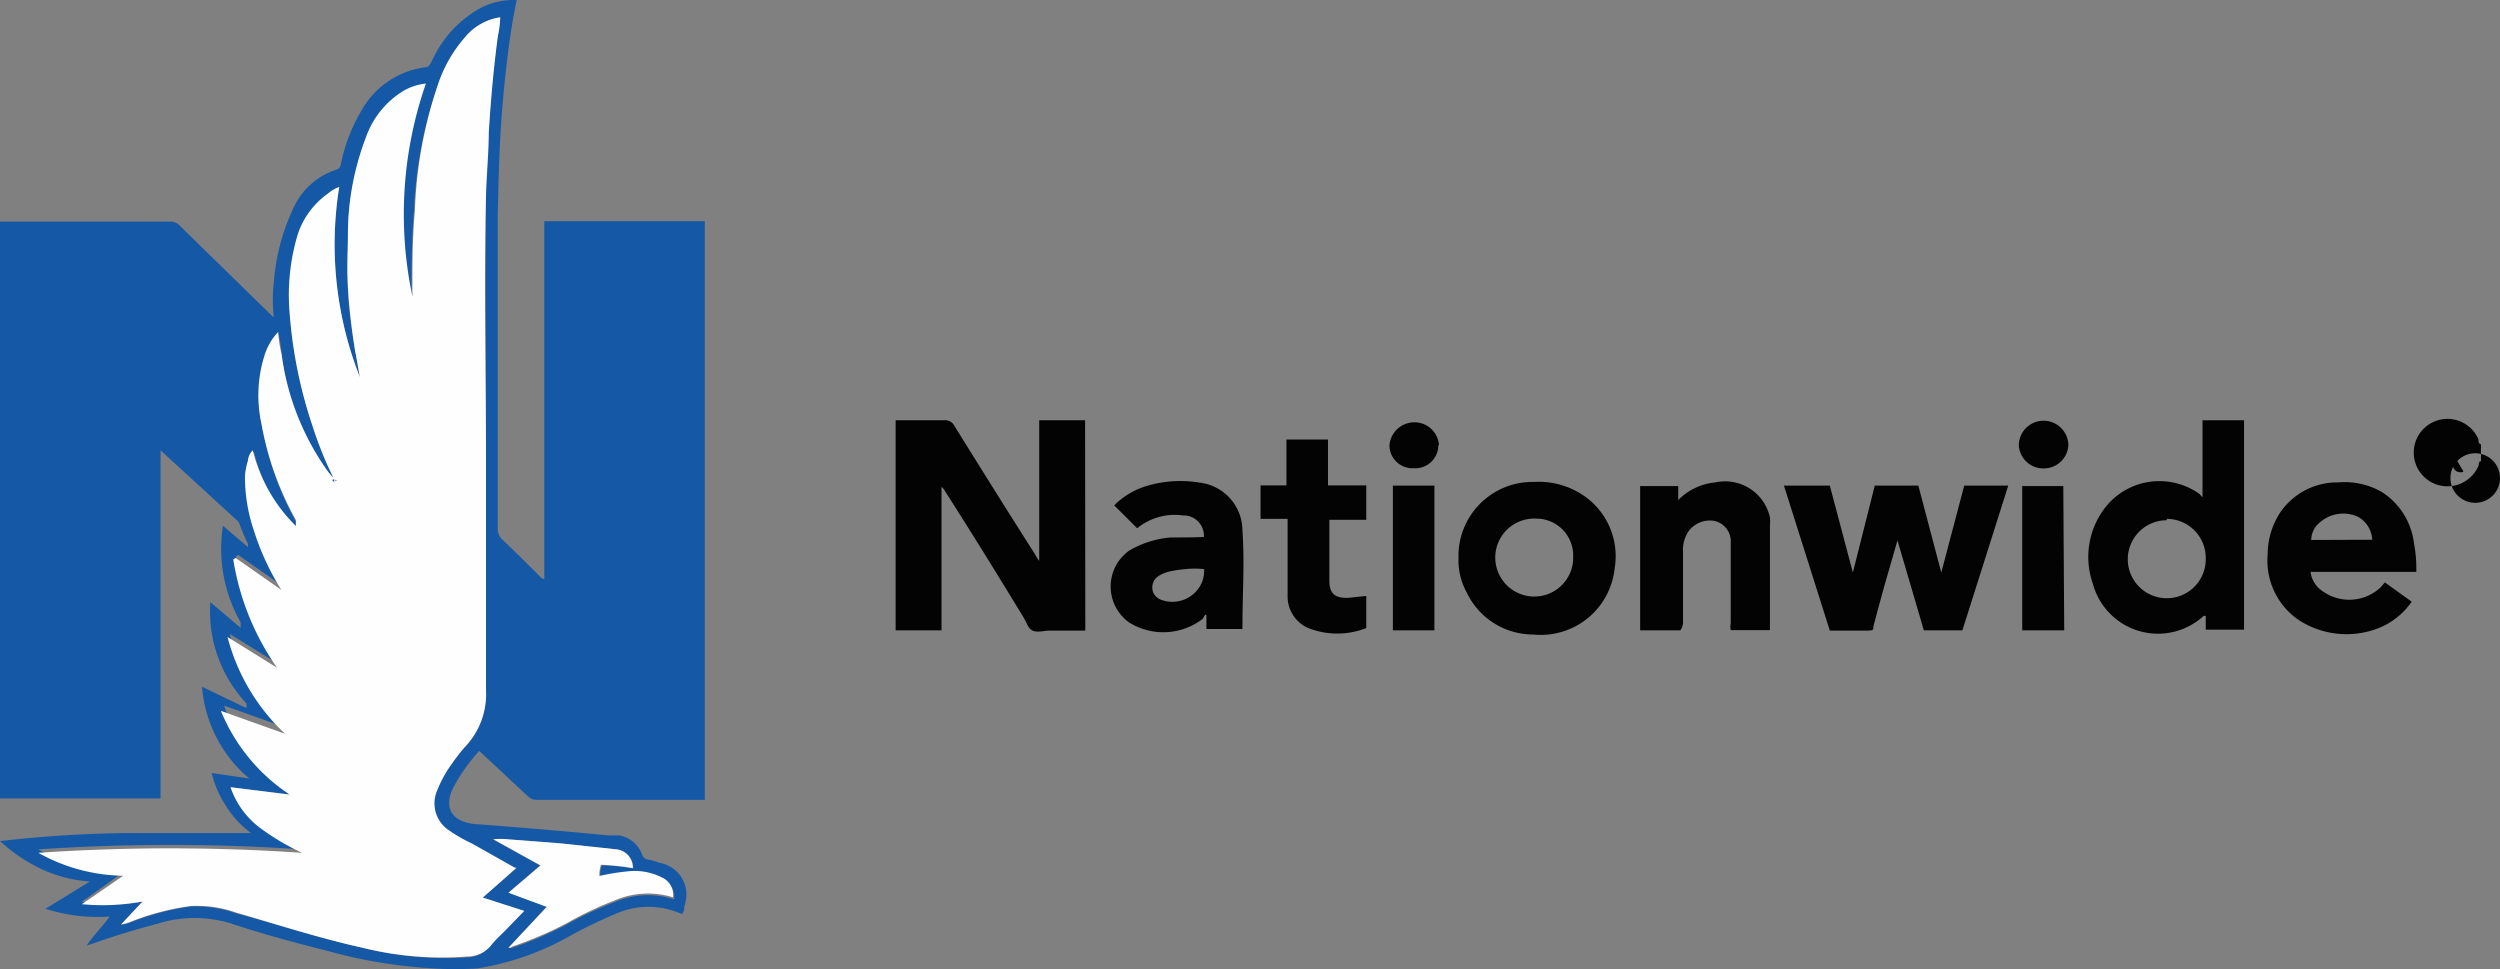 <?xml version="1.0" encoding="UTF-8" standalone="no"?>
<svg
   id="Layer_2"
   data-name="Layer 2"
   viewBox="0 0 109 42.253"
   width="109"
   height="42.253"
   version="1.1"
   xmlns="http://www.w3.org/2000/svg"
   xmlns:svg="http://www.w3.org/2000/svg">
  <rect x="0" y="0" width="109" height="42.253" fill="#808080" stroke="none"/>
  <defs
     id="defs5885">
    <style
       id="style5883">.cls-1{fill:#005699;}.cls-1,.cls-16,.cls-2,.cls-24,.cls-26{fill-rule:evenodd;}.cls-2{fill:#ed1b2f;}.cls-3{fill:#0033a0;}.cls-4{fill:#003da6;}.cls-5{fill:#db0032;}.cls-6{fill:#231f20;}.cls-7{fill:#0079c1;}.cls-8{fill:#28225c;}.cls-9{fill:#fff;}.cls-10{fill:#013088;}.cls-11{fill:#b5c4eb;}.cls-12{fill:#e01a33;}.cls-13{fill:#b20032;}.cls-14{fill:#013186;}.cls-15{fill:#e21931;}.cls-16,.cls-17{fill:#104293;}.cls-18{fill:#616265;}.cls-19{fill:#002663;}.cls-20{fill:#030303;}.cls-21{fill:#1558a6;}.cls-22{fill:#fefefe;}.cls-23{fill:#0087cd;}.cls-24{fill:#2480fe;}.cls-25{fill:#ea2127;}.cls-26{fill:#cf3339;}.cls-27{fill:#003a63;}</style>
  </defs>
  <path
     id="Path_9060"
     data-name="Path 9060"
     class="cls-20"
     d="m 108.17,20.113 c -0.11,0 -0.08,0.12 -0.11,0.2 a 1.47,1.47 0 1 1 0,-1.16 c 0,0.08 0,0.2 0.11,0.22 z m -0.28,-0.35 a 1.08,1.08 0 1 0 0.06,0 z" />
  <path
     id="Path_9061"
     data-name="Path 9061"
     class="cls-21"
     d="m 10.73,30.653 a 5.86,5.86 0 0 1 -1.56,-4.4 l 1.32,1.12 v -0.24 a 6.51,6.51 0 0 1 -0.77,-4.21 l 1.09,0.93 v -0.14 a 8,8 0 0 1 -0.34,-0.8 0.56,0.56 0 0 0 -0.11,-0.2 l -3.36,-3.08 v 15.18 H 7.6293947e-8 V 9.663 H 7.43 a 0.53,0.53 0 0 1 0.39,0.16 L 11.82,13.733 l 0.12,0.1 a 6.52,6.52 0 0 1 0,-1.53 9.14,9.14 0 0 1 0.84,-3.2 3.09,3.09 0 0 1 1.9,-1.71 0.27,0.27 0 0 0 0.18,-0.22 7.42,7.42 0 0 1 0.88,-2.32 3.75,3.75 0 0 1 2.8,-1.92 c 0.15,0 0.21,-0.12 0.28,-0.25 a 5,5 0 0 1 2,-2.26 3.11,3.11 0 0 1 1.71,-0.42 c -0.13,0.6 -0.23,1.2 -0.31,1.77 -0.18,1.3 -0.31,2.62 -0.39,3.92 -0.08,1.3 -0.1,2.51 -0.13,3.76 V 23.023 a 0.64,0.64 0 0 0 0.22,0.52 c 0.55,0.52 1.1,1.07 1.63,1.6 0,0 0.08,0.11 0.18,0.1 V 9.643 h 7 V 34.873 h -7.31 a 0.54,0.54 0 0 1 -0.42,-0.17 l -1.95,-1.82 -0.16,-0.14 a 7.62,7.62 0 0 0 -1.16,1.66 c -0.38,0.86 0,1.4 0.91,1.52 2,0.15 3.92,0.31 5.87,0.5 h 0.48 a 1.3,1.3 0 0 1 1,0.82 0.33,0.33 0 0 0 0.3,0.24 3.36,3.36 0 0 1 0.48,0.14 1.4,1.4 0 0 1 1.12,1.7 0.83,0.83 0 0 1 -0.06,0.21 0.39,0.39 0 0 1 -0.1,0.32 3.52,3.52 0 0 0 -2.91,0 21.35,21.35 0 0 0 -2.2,1.08 12,12 0 0 1 -3.8,1.29 15.37,15.37 0 0 1 -1.92,0 21.7,21.7 0 0 1 -4.68,-0.78 c -1.4,-0.35 -2.8,-0.73 -4.12,-1.17 a 5.39,5.39 0 0 0 -3.23,0 c -0.94,0.25 -1.88,0.53 -2.8,0.86 l -0.29,0.09 v 0 c 0.29,-0.44 0.68,-0.81 1,-1.26 a 7.57,7.57 0 0 1 -2.8,-0.34 l 1.94,-1.19 a 6,6 0 0 1 -2.09,-0.53 A 7.34,7.34 0 0 1 7.6293945e-8,36.673 52.31,52.31 0 0 1 5.47,36.323 H 10.95 a 4.21,4.21 0 0 1 -1.12,-1.22 4.46,4.46 0 0 1 -0.6,-1.4 l 1.64,0.24 a 5.8,5.8 0 0 1 -2.06,-4 l 1.87,0.9 h 0.09 z m 3.79,-9.72 a 3.31,3.31 0 0 1 -0.41,-0.5 11.35,11.35 0 0 1 -1.81,-4.86 8.48,8.48 0 0 0 -0.15,-1 2.56,2.56 0 0 0 -0.59,1 5.76,5.76 0 0 0 -0.14,3 13.45,13.45 0 0 0 1.5,4.2 c 0,0.07 0.1,0.16 0,0.26 a 7,7 0 0 1 -1.85,-3.35 0.76,0.76 0 0 0 -0.17,0.32 2.86,2.86 0 0 0 -0.13,0.66 7.23,7.23 0 0 0 0.4,2.31 10.94,10.94 0 0 0 1.21,2.62 l -2,-1.4 -0.09,0.07 a 11.33,11.33 0 0 0 1.88,4.71 l -2.16,-1.34 v 0 a 8.84,8.84 0 0 0 2.56,4.13 v 0 l -2.8,-1 v 0 a 7.91,7.91 0 0 0 2.88,3.88 l -2.59,-0.32 a 3.73,3.73 0 0 0 1.29,1.67 11,11 0 0 0 1.82,1.04 84.87,84.87 0 0 0 -11.5,0 7.82,7.82 0 0 0 3.7,1 l -1.81,1.29 a 9.41,9.41 0 0 0 2.65,0 l -0.94,1 a 1.44,1.44 0 0 0 0.42,-0.11 11.82,11.82 0 0 1 2.61,-0.69 5.33,5.33 0 0 1 2,0.3 c 1.87,0.5 3.65,1.09 5.52,1.5 a 14.71,14.71 0 0 0 4.53,0.42 1.31,1.31 0 0 0 1,-0.47 c 0.23,-0.29 0.51,-0.53 0.78,-0.81 l 0.69,-0.71 -1.81,-0.59 1.5,-1.3 h -0.1 l -1.91,-1 a 6.7,6.7 0 0 1 -1,-0.57 1.4,1.4 0 0 1 -0.51,-1.77 4.62,4.62 0 0 1 0.7,-1.2 7,7 0 0 1 0.53,-0.69 3.3,3.3 0 0 0 0.95,-2.51 V 8.583 c 0,-0.92 0.07,-1.86 0.13,-2.8 q 0.12,-2.1 0.39,-4.2 a 3.75,3.75 0 0 0 0.1,-0.82 2.44,2.44 0 0 0 -1.54,0.89 5.78,5.78 0 0 0 -1.08,1.83 19,19 0 0 0 -1.12,5.72 c -0.1,1.2 -0.11,2.39 -0.11,3.58 a 0.48,0.48 0 0 1 0,0.17 17.34,17.34 0 0 1 0.59,-9.28 2.45,2.45 0 0 0 -0.95,0.33 3.88,3.88 0 0 0 -1.61,2 11.82,11.82 0 0 0 -0.8,4.1 c 0,0.81 0,1.63 0,2.45 0,0.82 0.17,1.84 0.32,2.8 0.07,0.36 0.13,0.73 0.2,1.09 v 0 a 15.71,15.71 0 0 1 -0.9,-8.28 1.56,1.56 0 0 0 -0.43,0.25 3.53,3.53 0 0 0 -1.33,1.91 9.2,9.2 0 0 0 -0.39,3.38 20,20 0 0 0 1,4.9 16.09,16.09 0 0 0 0.94,2.32 z m 13.09,16.92 a 0.81,0.81 0 0 0 -0.74,-0.82 l -2.41,-0.25 -2.35,-0.19 a 3.31,3.31 0 0 0 -0.63,0 l 2.06,1.14 -1.37,1.19 1.67,0.59 -1.67,1.81 a 0.25,0.25 0 0 0 0.17,0 16.79,16.79 0 0 0 2.34,-1 15.47,15.47 0 0 1 2.14,-1 3.62,3.62 0 0 1 2.57,-0.11 0.83,0.83 0 0 0 -0.52,-0.89 2.63,2.63 0 0 0 -1.4,-0.27 9.56,9.56 0 0 0 -1.3,0.17 1.17,1.17 0 0 1 0.07,-0.49 9.33,9.33 0 0 1 1.39,0.13 z" />
  <path
     id="Path_9062"
     data-name="Path 9062"
     class="cls-20"
     d="m 47.32,27.493 h -1.55 c -0.25,0 -0.54,0.1 -0.75,0 -0.21,-0.1 -0.27,-0.39 -0.41,-0.6 -1.13,-1.86 -2.27,-3.7 -3.42,-5.5 a 0.43,0.43 0 0 0 -0.14,-0.16 v 6.25 h -2 v -9.16 h 2.12 a 0.45,0.45 0 0 1 0.44,0.24 q 1.74,2.81 3.52,5.61 a 1.67,1.67 0 0 0 0.18,0.28 v -6.13 h 2 z" />
  <path
     id="Path_9063"
     data-name="Path 9063"
     class="cls-20"
     d="m 80.79,24.943 0.95,-3.77 h 1.9 l 1,3.79 v 0 l 1,-3.79 h 1.92 l -2,6.31 h -1.68 l -1.15,-3.92 -0.56,1.94 c -0.17,0.6 -0.33,1.21 -0.49,1.81 0,0.13 0,0.18 -0.21,0.18 h -1.69 l -2,-6.32 h 2 l 1,3.77 z" />
  <path
     id="Path_9064"
     data-name="Path 9064"
     class="cls-20"
     d="m 96.03,21.683 v -3.36 h 1.81 v 9.13 h -1.67 v -0.6 h -0.09 a 2.94,2.94 0 0 1 -4.83,-1.4 3.51,3.51 0 0 1 0.64,-3.45 3,3 0 0 1 4,-0.47 z m -1.56,1 a 1.7,1.7 0 1 0 1.7,1.64 v 0 a 1.7,1.7 0 0 0 -1.7,-1.7 z" />
  <path
     id="Path_9065"
     data-name="Path 9065"
     class="cls-20"
     d="m 105.35,24.933 h -4.61 a 1.17,1.17 0 0 0 0.48,0.81 2,2 0 0 0 2.58,-0.14 l 0.18,-0.21 1.17,0.84 a 3.18,3.18 0 0 1 -1.57,1.2 3.83,3.83 0 0 1 -3.31,-0.37 3.13,3.13 0 0 1 -1.4,-2.88 3.37,3.37 0 0 1 0.49,-1.75 3,3 0 0 1 2.59,-1.4 3.25,3.25 0 0 1 1.9,0.42 3.09,3.09 0 0 1 1.4,2.24 5.72,5.72 0 0 1 0.1,1.24 z m -1.92,-1.4 a 1.22,1.22 0 0 0 -0.62,-1 1.55,1.55 0 0 0 -1.66,0.24 1,1 0 0 0 -0.38,0.77 z" />
  <path
     id="Path_9066"
     data-name="Path 9066"
     class="cls-20"
     d="m 52.49,23.413 a 0.89,0.89 0 0 0 -0.82,-0.94 h -0.09 a 2.59,2.59 0 0 0 -2,0.56 l -1,-1 a 3.35,3.35 0 0 1 1.4,-0.84 5.11,5.11 0 0 1 2.33,-0.15 2.11,2.11 0 0 1 1.86,2.09 c 0.1,1.4 0,2.8 0,4.21 v 0.08 H 52.6 v -0.55 c 0,-0.18 -0.11,0 -0.15,0.1 a 2.82,2.82 0 0 1 -3.23,0.16 1.93,1.93 0 0 1 -0.43,-2.69 2.19,2.19 0 0 1 0.43,-0.43 4.27,4.27 0 0 1 1.84,-0.58 c 0.47,0 0.95,0 1.43,-0.02 z m 0,1.4 a 3.57,3.57 0 0 0 -0.8,0 5.31,5.31 0 0 0 -0.68,0.1 1.52,1.52 0 0 0 -0.46,0.18 0.59,0.59 0 0 0 -0.25,0.78 0.61,0.61 0 0 0 0.36,0.29 1.4,1.4 0 0 0 1.77,-0.84 1.5,1.5 0 0 0 0.07,-0.51 z" />
  <path
     id="Path_9067"
     data-name="Path 9067"
     class="cls-20"
     d="m 63.59,24.323 a 3.23,3.23 0 0 1 3.14,-3.31 h 0.16 a 3.47,3.47 0 0 1 2.38,0.76 3.2,3.2 0 0 1 1.13,3 3.24,3.24 0 0 1 -3.57,2.89 h -0.07 a 3.2,3.2 0 0 1 -2.8,-1.81 2.93,2.93 0 0 1 -0.37,-1.53 z m 3.42,-1.71 a 1.7,1.7 0 1 0 1.58,1.81 c 0,0 0,-0.08 0,-0.13 a 1.61,1.61 0 0 0 -1.52,-1.68 z" />
  <path
     id="Path_9068"
     data-name="Path 9068"
     class="cls-20"
     d="m 73.26,27.483 h -1.75 v -6.29 h 1.66 v 0.61 a 2.6,2.6 0 0 1 1.62,-0.77 2,2 0 0 1 2.38,1.53 1.86,1.86 0 0 1 0,0.34 v 4.57 h -1.71 a 0.81,0.81 0 0 1 0,-0.31 v -3.63 a 0.91,0.91 0 0 0 -0.71,-0.82 1.15,1.15 0 0 0 -1.15,0.48 1.47,1.47 0 0 0 -0.22,0.87 v 3.1 a 0.6,0.6 0 0 1 -0.12,0.32 z" />
  <path
     id="Path_9069"
     data-name="Path 9069"
     class="cls-20"
     d="m 59.57,25.983 v 1.4 a 3.45,3.45 0 0 1 -2.53,0 1.5,1.5 0 0 1 -0.9,-1.4 c 0,-0.83 0,-1.65 0,-2.48 v -0.88 h -1.18 v -1.46 h 1.13 v -2 h 1.81 v 2 h 1.67 v 1.5 h -1.61 v 2.66 c 0,0.57 0.26,0.77 0.85,0.74 z" />
  <path
     id="Path_9070"
     data-name="Path 9070"
     class="cls-20"
     d="m 90,27.483 h -1.83 v -6.29 h 1.79 z" />
  <path
     id="Path_9071"
     data-name="Path 9071"
     class="cls-20"
     d="m 62.54,27.483 h -1.81 v -6.31 h 1.81 z" />
  <path
     id="Path_9072"
     data-name="Path 9072"
     class="cls-20"
     d="m 89.1,20.423 a 1.07,1.07 0 0 1 -1.08,-1 v 0 a 1.08,1.08 0 0 1 2.16,0 1.07,1.07 0 0 1 -1.08,1 z" />
  <path
     id="Path_9073"
     data-name="Path 9073"
     class="cls-20"
     d="m 62.71,19.413 a 1,1 0 0 1 -1.07,1 v 0 a 1,1 0 0 1 -1.06,-1 1.09,1.09 0 0 1 1.09,-1 1.07,1.07 0 0 1 1.07,1 z" />
  <path
     id="Path_9075"
     data-name="Path 9075"
     class="cls-22"
     d="m 14.57,20.893 a 16,16 0 0 1 -0.94,-2.31 20.11,20.11 0 0 1 -1,-4.91 9.16,9.16 0 0 1 0.35,-3.45 3.54,3.54 0 0 1 1.34,-1.8 1.47,1.47 0 0 1 0.47,-0.27 15.75,15.75 0 0 0 0.9,8.29 v 0 c -0.07,-0.37 -0.12,-0.73 -0.2,-1.1 -0.15,-0.92 -0.26,-1.86 -0.32,-2.8 -0.06,-0.94 0,-1.63 0,-2.45 a 11.87,11.87 0 0 1 0.79,-4.12 3.88,3.88 0 0 1 1.61,-2 2.45,2.45 0 0 1 1,-0.33 17.34,17.34 0 0 0 -0.59,9.28 0.48,0.48 0 0 0 0,-0.17 c 0,-1.19 0,-2.38 0.11,-3.58 a 19,19 0 0 1 1.08,-5.7 6,6 0 0 1 1.09,-1.83 2.46,2.46 0 0 1 1.55,-0.89 4.48,4.48 0 0 1 -0.1,0.81 c -0.19,1.4 -0.31,2.8 -0.4,4.21 0,0.92 -0.1,1.86 -0.12,2.8 -0.09,3.84 0,7.66 0,11.51 v 10 a 3.32,3.32 0 0 1 -0.91,2.47 q -0.29,0.33 -0.54,0.69 a 5.42,5.42 0 0 0 -0.67,1.2 1.41,1.41 0 0 0 0.52,1.77 6.7,6.7 0 0 0 1,0.57 l 1.86,1.05 h 0.07 l -1.47,1.3 1.81,0.58 -0.69,0.71 c -0.26,0.28 -0.55,0.52 -0.78,0.82 a 1.33,1.33 0 0 1 -1,0.46 14.41,14.41 0 0 1 -4.58,-0.38 c -1.86,-0.41 -3.67,-1 -5.5,-1.53 a 5.14,5.14 0 0 0 -2,-0.29 11.07,11.07 0 0 0 -2.6,0.68 1.62,1.62 0 0 1 -0.43,0.12 l 0.94,-1 a 9.41,9.41 0 0 1 -2.65,0.12 l 1.8,-1.24 a 7.78,7.78 0 0 1 -3.7,-1 84.87,84.87 0 0 1 11.5,0 10.63,10.63 0 0 1 -1.81,-1.07 3.73,3.73 0 0 1 -1.31,-1.79 l 2.58,0.32 a 8,8 0 0 1 -3,-3.65 v 0 l 2.8,1 v 0 a 8.79,8.79 0 0 1 -2.51,-4.22 v 0 l 2.16,1.34 a 11.31,11.31 0 0 1 -1.91,-4.72 l 0.1,-0.07 2,1.4 a 11.12,11.12 0 0 1 -1.21,-2.62 7.29,7.29 0 0 1 -0.38,-2.36 3,3 0 0 1 0.13,-0.66 0.7,0.7 0 0 1 0.21,-0.45 7,7 0 0 0 1.88,3.3 v -0.26 a 13.45,13.45 0 0 1 -1.5,-4.2 5.76,5.76 0 0 1 0.14,-3 2.56,2.56 0 0 1 0.59,-1 5.73,5.73 0 0 0 0.15,1 11.35,11.35 0 0 0 1.89,4.9 2.8,2.8 0 0 0 0.41,0.5 0.09,0.09 0 0 0 0.1,0.1 v 0 c 0.06,0.01 -0.06,-0.05 -0.11,-0.08 z" />
  <path
     id="Path_9076"
     data-name="Path 9076"
     class="cls-22"
     d="m 27.6,37.853 a 10.89,10.89 0 0 0 -1.4,-0.15 1.61,1.61 0 0 0 -0.07,0.49 10.06,10.06 0 0 1 1.32,-0.21 2.61,2.61 0 0 1 1.4,0.27 0.82,0.82 0 0 1 0.49,0.87 3.67,3.67 0 0 0 -2.55,0.14 15.5,15.5 0 0 0 -2.1,1 16.28,16.28 0 0 1 -2.34,1 0.25,0.25 0 0 1 -0.18,0.06 l 1.67,-1.78 -1.67,-0.62 1.4,-1.19 -2.06,-1.14 a 3.31,3.31 0 0 1 0.63,0 l 2.34,0.18 2.41,0.26 a 0.8,0.8 0 0 1 0.7,0.82 z" />
  <path
     id="Path_9078"
     data-name="Path 9078"
     class="cls-20"
     d="m 107.02,19.903 0.39,0.66 a 0.33,0.33 0 0 1 -0.43,-0.15 c 0,0 0,0 0,0 a 2.5,2.5 0 0 0 -0.21,-0.35 0.16,0.16 0 0 0 -0.21,-0.11 h -0.05 v 0.58 a 0.34,0.34 0 0 1 -0.31,0 v -1.61 a 3.57,3.57 0 0 1 0.8,0 0.45,0.45 0 0 1 0.41,0.4 c 0.02,0.31 -0.07,0.42 -0.39,0.58 z m -0.52,-0.7 v 0.43 h 0.31 c 0.12,0 0.26,0 0.26,-0.22 0,-0.22 -0.14,-0.21 -0.28,-0.21 z" />
  <path
     id="Path_9079"
     data-name="Path 9079"
     class="cls-21"
     d="m 14.57,20.893 v 0.14 c 0,0.06 0,-0.07 -0.1,-0.1 z" />
</svg>
